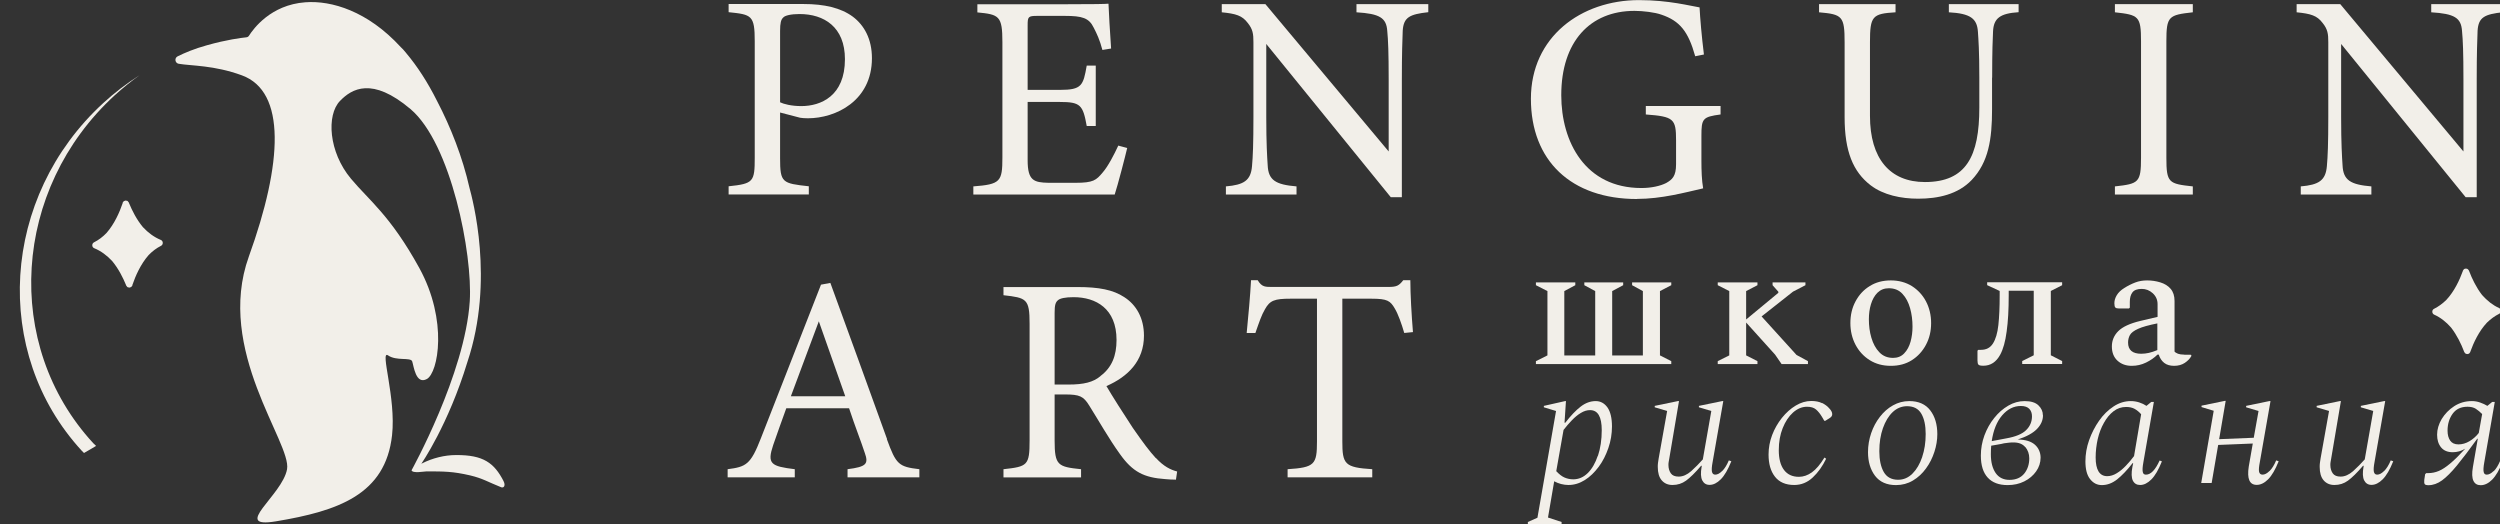<?xml version="1.0" encoding="UTF-8"?> <svg xmlns="http://www.w3.org/2000/svg" id="_Слой_1" data-name="Слой 1" viewBox="0 0 229.75 48.19"><rect x="0" y="0" width="229.75" height="48.19" fill="#333333" stroke="none"/><defs><style> .cls-1 { fill: #f2efe9; } </style></defs><g><path class="cls-1" d="m10.54,8.76c.74-.67,1.5-1.29,2.29-1.85-1.16.74-2.29,1.59-3.34,2.56C.09,18.09-.79,32.4,7.52,41.43c.06.07.13.13.2.2.21-.13.42-.25.64-.37.16-.09.31-.18.47-.28-.08-.09-.17-.16-.26-.25C.25,31.69,1.14,17.38,10.54,8.76Z"></path><path class="cls-1" d="m46.28,44.22c-.86-1.67-1.85-2.42-4.38-2.4-1.04,0-2.16.28-3.1.76l-.08.04s2.48-3.57,4.24-9.37c2.51-7.51.45-15.01.18-16.01,0,0,0,0,0,0-.63-2.79-1.72-5.56-2.97-7.95-.88-1.76-1.84-3.22-2.84-4.41,0-.01-.02-.03-.03-.04-.2-.24-.34-.4-.46-.5C33.79,1.01,30.46.03,28.06.21c-3.19.23-4.79,2.46-5.17,3.06-.06.1-.15.15-.26.16-.46.05-1.78.21-3.62.73-1.16.32-2.07.71-2.69,1.02-.31.16-.24.62.1.68,1.18.2,3.26.13,5.8,1.06,4.09,1.49,3.76,8.04.65,16.65-3.11,8.61,3.94,17.13,3.51,19.55-.43,2.41-5.19,5.48-1.02,4.79,5.71-.95,10.07-2.45,10.67-7.92.38-3.43-1.15-7.87-.37-7.33.78.54,2.08.15,2.22.55.14.4.32,2.18,1.35,1.62,1.03-.57,1.96-5.35-.69-10.19-2.66-4.84-4.64-6.24-6.29-8.22-2.05-2.45-2.26-5.84-1.01-7.14,1.09-1.13,2.95-2.24,6.48.74,3.74,3.16,5.72,13.34,5.45,17.66-.43,6.68-5.35,15.54-5.35,15.54.1.31,1.16.1,1.38.1,1.58,0,2.42,0,4.01.37,1.17.28,1.67.62,2.78,1.06.32.17.49-.14.29-.52Z"></path><path class="cls-1" d="m14.78,22.05c-.61-.25-1.17-.66-1.65-1.18-.58-.7-.99-1.52-1.27-2.2,0-.02-.01-.03-.02-.05,0,0,0,0,0,0,0,0,0,0,0-.01,0-.02-.02-.02-.03-.03-.03-.04-.05-.08-.09-.11-.02-.02-.05-.02-.08-.02-.03,0-.06-.02-.09-.02-.03,0-.06.02-.09.03-.03,0-.05.01-.08.03-.03.02-.05.06-.08.1,0,.02-.03.02-.03.04,0,0,0,.01,0,.02,0,0,0,0,0,0,0,.01,0,.02,0,.03-.28.82-.75,1.9-1.49,2.74-.34.35-.72.64-1.14.85-.22.11-.21.45.02.54.61.25,1.17.66,1.65,1.18.58.7.99,1.52,1.27,2.2,0,.02.01.03.02.05,0,0,0,0,0,0,0,0,0,0,0,.01,0,.02.02.02.03.03.03.04.05.08.09.11.02.01.05.02.08.02.03,0,.06.02.09.02.03,0,.06-.02.09-.03.03,0,.05-.01.08-.03.03-.02.05-.06.08-.1,0-.02.03-.02.03-.04,0,0,0-.01,0-.02,0,0,0,0,0,0,0-.01,0-.02,0-.03.28-.82.75-1.9,1.49-2.74.34-.35.72-.64,1.14-.85.22-.11.21-.45-.02-.54Z"></path></g><g><path class="cls-1" d="m74.34,17.12c-2.46-.27-2.65-.32-2.65-2.58v-4.2l1.84.48c.16.03.43.05.72.05,2.54,0,5.88-1.59,5.88-5.52,0-1.78-.72-3.04-1.76-3.82-1.1-.81-2.62-1.16-4.52-1.16h-6.89v.75c2.11.22,2.4.27,2.4,2.67v10.69c0,2.23-.11,2.4-2.4,2.64v.75h7.37v-.75Zm-2.65-14.27c0-.73.08-1.05.29-1.24.16-.19.72-.32,1.5-.32,2.24,0,4.17,1.18,4.17,4.15,0,3.39-2.22,4.31-4.01,4.31-.91,0-1.63-.19-1.95-.35V2.85Z"></path><path class="cls-1" d="m103.57,13.6l-.8-.22c-.37.81-.94,1.91-1.44,2.48-.59.7-.85.94-2.48.94h-2.49c-1.34-.03-1.92-.19-1.92-2.07v-5.36h2.94c1.92,0,2.14.27,2.49,2.21h.83v-5.55h-.83c-.32,1.83-.45,2.23-2.46,2.23h-2.97V2.32c0-.78.05-.86.88-.86h2.54c1.6,0,2.22.19,2.65,1.08.29.56.56,1.13.8,2.05l.8-.13c-.11-1.43-.21-3.45-.24-4.12-.32.03-1.36.05-3.87.05h-8.18v.75c2,.19,2.3.32,2.3,2.72v10.63c0,2.21-.19,2.45-2.67,2.64v.75h12.99c.27-.81.99-3.58,1.15-4.28Z"></path><path class="cls-1" d="m124.66,1.13c2.14.13,2.75.51,2.83,1.72.08.81.13,1.97.13,4.47v6.6L116.29.38h-4.01v.75c1.31.13,1.87.3,2.38.97.48.59.53,1.02.53,1.78v6.87c0,2.45-.05,3.66-.13,4.52-.11,1.32-.75,1.72-2.4,1.86v.75h6.49v-.75c-1.92-.16-2.59-.57-2.65-1.94-.05-.78-.13-1.99-.13-4.42v-6.73l11.44,14.08h1.02V7.32c0-2.5.05-3.63.08-4.5.08-1.24.64-1.51,2.35-1.7V.38h-6.6v.75Z"></path><path class="cls-1" d="m150.45,18.28c2.24,0,4.41-.59,6.07-.97-.13-.73-.16-1.62-.16-2.56v-2.26c0-1.59.11-1.75,1.76-1.97v-.78h-6.87v.78c2.57.19,2.78.4,2.78,2.37v2.21c0,1.1-.35,1.4-.91,1.72-.53.27-1.36.46-2.27.46-5.18,0-7.37-4.25-7.37-8.53,0-4.93,2.65-7.75,6.73-7.75.77,0,1.87.13,2.48.35,1.68.57,2.46,1.53,3.1,3.82l.8-.16c-.21-1.7-.35-3.34-.4-4.33-.83-.13-2.83-.67-5.56-.67-5.34,0-9.94,3.39-9.94,9.07s3.69,9.21,9.75,9.21Z"></path><path class="cls-1" d="m183.08,7.13c0-2.48.05-3.61.08-4.23.05-1.24.67-1.67,2.35-1.78V.38h-6.41v.75c1.98.11,2.59.57,2.67,1.78.05.73.13,1.75.13,4.23v2.75c0,4.47-1.2,6.84-5,6.84-3.21,0-5.05-2.15-5.05-6.08V3.9c0-2.42.21-2.64,2.35-2.77V.38h-7.03v.75c2.14.19,2.35.35,2.35,2.77v6.87c0,3.15.78,5.01,2.38,6.25,1.18.91,2.83,1.24,4.38,1.24,1.84,0,3.66-.4,4.92-1.72,1.55-1.64,1.87-3.74,1.87-6.49v-2.91Z"></path><path class="cls-1" d="m194.36,1.13c2.19.24,2.4.35,2.4,2.67v10.69c0,2.29-.21,2.4-2.4,2.64v.75h7.16v-.75c-2.22-.24-2.43-.32-2.43-2.64V3.8c0-2.32.21-2.42,2.43-2.67V.38h-7.16v.75Z"></path><path class="cls-1" d="m223.43.38v.75c2.14.13,2.75.51,2.83,1.72.08.81.13,1.97.13,4.47v6.6L215.07.38h-4.01v.75c1.31.13,1.87.3,2.38.97.48.59.53,1.02.53,1.78v6.87c0,2.45-.05,3.66-.13,4.52-.11,1.32-.75,1.72-2.4,1.86v.75h6.49v-.75c-1.92-.16-2.59-.57-2.65-1.94-.05-.78-.13-1.99-.13-4.42v-6.73l11.44,14.08h1.02V7.32c0-2.5.05-3.63.08-4.5.08-1.24.64-1.51,2.35-1.7V.38h-6.6Z"></path><path class="cls-1" d="m146.65,36.86c-.49,0-.95.17-1.39.51-.44.34-.91.83-1.41,1.48h-.07l.13-1.99h-.08l-1.95.44v.13l1.12.34-1.71,9.81-.88.39v.21h3.1v-.21l-1.25-.41.57-3.33c.2.11.41.19.63.25.23.06.46.09.68.09.52,0,1.02-.15,1.5-.45.48-.3.9-.71,1.28-1.22s.67-1.09.89-1.73.33-1.3.33-1.98c0-.77-.14-1.35-.41-1.74-.28-.39-.64-.59-1.08-.59Zm.19,5.02c-.23.68-.54,1.22-.93,1.6-.39.38-.83.57-1.33.57-.29,0-.56-.06-.81-.17-.25-.11-.5-.31-.75-.58l.67-3.79c.24-.31.49-.6.76-.88.27-.28.54-.51.83-.68.29-.18.57-.26.85-.26.71,0,1.07.61,1.07,1.84,0,.89-.12,1.67-.35,2.36Z"></path><path class="cls-1" d="m158.26,43.29c-.22.22-.43.33-.63.33-.16,0-.26-.09-.3-.26-.04-.18-.02-.48.06-.9l.98-5.6h-.1l-2.14.44v.13l1.14.34-.78,4.45c-.34.38-.69.74-1.07,1.08-.38.33-.76.5-1.15.5-.34,0-.58-.1-.72-.3s-.22-.46-.22-.76c0-.09,0-.18.02-.28.02-.1.03-.21.06-.34l.89-5.26h-.1l-2.13.44v.13l1.14.34-.78,4.37c-.02.14-.04.28-.06.4-.02.13-.02.25-.02.37,0,.54.12.95.36,1.23s.57.43.99.43c.47,0,.88-.13,1.25-.4.37-.27.83-.72,1.38-1.36h.07l-.02.08c-.1.57-.08.99.06,1.26.14.27.36.41.67.41.35,0,.69-.17,1.03-.51.34-.34.66-.89.97-1.66l-.23-.08c-.18.43-.38.75-.6.97Z"></path><path class="cls-1" d="m167.45,37.05c-.26-.13-.59-.2-.99-.2-.49,0-.96.14-1.43.42-.47.28-.89.66-1.27,1.13-.38.48-.68,1-.9,1.58-.22.58-.33,1.18-.33,1.79,0,.85.19,1.53.59,2.04.39.5.98.76,1.77.76.64,0,1.21-.23,1.7-.69.49-.46.9-1.03,1.23-1.72l-.13-.1h-.03c-.38.62-.76,1.07-1.15,1.35-.38.27-.78.41-1.19.41-.6,0-1.05-.21-1.37-.63-.32-.42-.48-1.03-.48-1.81s.12-1.43.36-2.04c.24-.6.56-1.08.95-1.43.4-.35.82-.53,1.28-.53.36,0,.63.08.83.25s.38.4.55.68l.21.36h.1l.44-.28c.13-.09.19-.2.19-.33,0-.16-.09-.35-.28-.54-.16-.19-.37-.34-.63-.48Z"></path><path class="cls-1" d="m175.46,36.86c-.53,0-1.03.13-1.49.39-.47.26-.87.62-1.21,1.06-.34.44-.61.94-.8,1.5-.19.56-.29,1.14-.29,1.74,0,.89.22,1.61.65,2.18.43.56,1.07.85,1.92.85.57,0,1.09-.14,1.56-.42.47-.28.87-.65,1.2-1.11.34-.46.59-.97.77-1.52.18-.55.27-1.1.27-1.63,0-.9-.22-1.63-.65-2.19-.43-.56-1.07-.85-1.92-.85Zm1.19,5.14c-.22.64-.51,1.14-.89,1.52-.38.38-.82.57-1.32.57-.61,0-1.05-.24-1.32-.71-.27-.47-.41-1.11-.41-1.91s.11-1.49.33-2.12c.22-.62.52-1.12.9-1.48.38-.36.83-.54,1.32-.54.61,0,1.04.23,1.31.69s.4,1.08.4,1.87-.11,1.47-.32,2.1Z"></path><path class="cls-1" d="m187.74,38.15c0-.34-.14-.64-.41-.9-.27-.26-.69-.39-1.27-.39-.52,0-1.02.14-1.5.42-.48.28-.91.65-1.29,1.13-.38.47-.68,1.01-.9,1.6-.22.6-.33,1.22-.33,1.86,0,.89.21,1.56.63,2.02.42.46,1.03.69,1.83.69.56,0,1.07-.11,1.53-.34s.82-.54,1.09-.92c.27-.38.41-.81.41-1.26s-.17-.88-.52-1.19c-.35-.31-.87-.47-1.58-.48.8-.26,1.39-.58,1.76-.96s.56-.8.56-1.26Zm-1.62,2.92c.24.29.37.64.37,1.05,0,.55-.15,1.01-.46,1.4-.31.38-.76.58-1.36.58-.55,0-.98-.21-1.27-.63-.29-.42-.44-.99-.44-1.72,0-.27.01-.54.03-.79.16-.03.37-.07.63-.11.25-.04.44-.08.54-.11.16-.02.32-.04.47-.06.15-.02.29-.02.41-.02.48,0,.84.14,1.08.43Zm.08-1.54c-.36.36-.98.61-1.84.76l-1.32.25c.15-1.01.47-1.8.96-2.37.49-.57,1.06-.86,1.72-.86.35,0,.6.09.77.26.17.18.25.41.25.69,0,.49-.18.92-.54,1.27Z"></path><path class="cls-1" d="m197.2,43.62c-.15,0-.25-.08-.28-.25-.04-.17-.02-.47.06-.91l.96-5.52h-.24l-.44.36c-.19-.13-.42-.24-.67-.32-.25-.08-.51-.12-.77-.12-.55,0-1.08.16-1.58.49-.5.33-.95.76-1.33,1.31-.38.54-.69,1.14-.92,1.79s-.34,1.3-.34,1.95c0,.72.14,1.27.43,1.63.29.37.65.55,1.08.55.49,0,.95-.17,1.4-.52.44-.35.92-.85,1.43-1.5h.05l-.07.34c-.11.58-.09,1,.04,1.27.14.27.36.4.67.4.35,0,.69-.17,1.03-.51.34-.34.66-.89.97-1.66l-.21-.08c-.39.86-.81,1.3-1.25,1.3Zm-1.07-1.72c-.24.32-.49.62-.76.9s-.54.51-.84.69c-.29.18-.59.27-.88.27-.7,0-1.06-.58-1.06-1.72,0-.58.07-1.14.19-1.69.13-.55.32-1.05.57-1.49.25-.45.54-.8.89-1.07.34-.26.72-.39,1.15-.39.31,0,.58.06.79.18.21.12.41.28.59.49l-.65,3.84Z"></path><path class="cls-1" d="m208.56,43.29c-.22.22-.43.33-.63.33-.17,0-.28-.09-.32-.26-.04-.18-.01-.48.07-.9l.98-5.6h-.11l-2.13.44v.13l1.14.34-.44,2.46-3.18.13.6-3.52h-.08l-2.14.44v.13l1.12.34-1.15,6.64h.96l.6-3.5,3.18-.13-.37,2.12c-.17,1.12.07,1.68.73,1.68.36,0,.71-.17,1.05-.51.34-.34.66-.89.97-1.66l-.23-.08c-.18.43-.38.75-.6.97Z"></path><path class="cls-1" d="m219.09,43.29c-.22.22-.43.33-.63.33-.16,0-.26-.09-.3-.26-.04-.18-.02-.48.06-.9l.98-5.6h-.1l-2.14.44v.13l1.14.34-.78,4.45c-.34.38-.69.74-1.07,1.08-.38.33-.76.5-1.15.5-.34,0-.58-.1-.72-.3s-.22-.46-.22-.76c0-.09,0-.18.02-.28.02-.1.03-.21.06-.34l.89-5.26h-.1l-2.13.44v.13l1.14.34-.78,4.37c-.02.14-.04.28-.06.4-.02.13-.02.25-.02.37,0,.54.12.95.36,1.23s.57.43.99.43c.47,0,.88-.13,1.25-.4.37-.27.83-.72,1.38-1.36h.07l-.02.08c-.1.57-.08.99.06,1.26.14.27.36.41.67.41.35,0,.69-.17,1.03-.51.34-.34.66-.89.97-1.66l-.23-.08c-.18.43-.38.75-.6.97Z"></path><path class="cls-1" d="m229.16,43.29c-.22.22-.43.33-.63.33-.15,0-.25-.08-.28-.25-.04-.17-.02-.47.06-.91l.96-5.52h-.24l-.44.36c-.19-.12-.42-.22-.67-.31-.25-.09-.5-.13-.75-.13-.61,0-1.15.16-1.63.47-.48.31-.86.71-1.15,1.18-.28.48-.42.96-.42,1.44s.12.87.37,1.17c.25.3.61.44,1.07.44.4,0,.79-.11,1.15-.33-.54.59-1,1.05-1.39,1.37-.38.32-.73.55-1.04.68-.31.13-.63.2-.97.2h-.19l-.1.1-.08.53c-.02.19,0,.31.04.38.05.07.17.1.35.1.42,0,.84-.15,1.24-.44.41-.3.87-.76,1.38-1.38s1.13-1.44,1.86-2.45h.05l-.45,2.6c-.1.58-.08,1,.05,1.27.13.27.35.4.67.4.36,0,.71-.17,1.05-.51.34-.34.66-.89.97-1.66l-.23-.08c-.18.43-.38.75-.6.97Zm-1.36-3.5c-.25.32-.54.57-.86.76s-.66.29-1.01.29-.6-.12-.76-.35-.24-.54-.24-.91c0-.61.16-1.13.47-1.56.31-.43.77-.64,1.36-.64.31,0,.57.06.77.19.2.13.39.29.58.48l-.31,1.74Z"></path><path class="cls-1" d="m81.52,40.35c-1.68-4.66-3.53-9.75-5.21-14.35l-.86.16-5.53,14.13c-.94,2.42-1.36,2.61-3.05,2.83v.75h6.17v-.75c-2.19-.27-2.57-.48-1.98-2.23.37-1.1.77-2.15,1.2-3.37h5.77c.56,1.7,1.1,3.04,1.44,4.09.37,1.02.16,1.29-1.58,1.51v.75h6.6v-.75c-1.9-.22-2.14-.43-2.99-2.77Zm-8.84-3.93c.8-2.13,1.71-4.58,2.57-6.89l2.43,6.89h-5Z"></path><path class="cls-1" d="m106.22,42.1c-.61-.67-1.12-1.35-2.11-2.77-.8-1.21-1.95-3.02-2.43-3.85,1.98-.86,3.45-2.32,3.45-4.63,0-1.64-.72-2.85-1.82-3.55-1.02-.67-2.32-.92-4.28-.92h-6.81v.75c2.11.24,2.4.32,2.4,2.61v10.74c0,2.29-.19,2.4-2.4,2.64v.75h7.13v-.75c-2.14-.22-2.43-.35-2.43-2.64v-4.23h.94c1.36,0,1.71.16,2.24,1.02.86,1.37,1.82,3.07,2.81,4.44,1.18,1.67,2.22,2.18,4.17,2.32.35.03.64.05.99.05l.11-.75c-.61-.16-1.23-.46-1.95-1.24Zm-5.08-7.54c-.67.57-1.55.78-2.94.78h-1.28v-6.6c0-.7.08-.97.32-1.16.19-.16.64-.27,1.42-.27,2.06,0,3.95,1.05,3.95,3.93,0,1.45-.43,2.53-1.47,3.31Z"></path><path class="cls-1" d="m128.96,25.75c-.4.51-.61.62-1.36.62h-10.58c-.75,0-1.04.03-1.44-.62h-.61c-.08,1.51-.24,3.2-.4,4.85h.8c.35-1,.56-1.64.88-2.18.45-.81.88-.97,2.35-.97h2.43v13.11c0,2.13-.21,2.4-2.7,2.56v.75h7.78v-.75c-2.54-.16-2.75-.46-2.75-2.56v-13.11h2.67c1.47,0,1.74.19,2.16.92.29.48.61,1.37.86,2.23l.8-.08c-.13-1.56-.24-3.5-.24-4.77h-.64Z"></path><polygon class="cls-1" points="153.59 26.21 153.59 25.95 149.99 25.95 149.99 26.21 150.98 26.75 150.98 32.67 148.16 32.67 148.16 26.75 149.17 26.21 149.17 25.95 145.6 25.95 145.6 26.21 146.6 26.75 146.6 32.67 143.76 32.67 143.76 26.75 144.77 26.21 144.77 25.95 141.15 25.95 141.15 26.21 142.21 26.75 142.21 32.66 141.15 33.19 141.15 33.46 153.59 33.46 153.59 33.19 152.55 32.66 152.55 26.75 153.59 26.21"></polygon><polygon class="cls-1" points="160.47 29.64 163.13 32.59 163.73 33.46 166.15 33.46 166.15 33.19 165.1 32.62 161.89 29.08 164.78 26.8 165.92 26.21 165.92 25.95 162.9 25.95 162.9 26.21 163.43 26.81 163.43 26.91 160.47 29.36 160.47 26.75 161.51 26.21 161.51 25.95 157.86 25.95 157.86 26.21 158.92 26.75 158.92 32.66 157.86 33.19 157.86 33.46 161.51 33.46 161.51 33.19 160.47 32.66 160.47 29.64"></polygon><path class="cls-1" d="m173.77,33.62c.74,0,1.38-.17,1.93-.52.55-.35.98-.82,1.3-1.42s.47-1.26.47-1.99-.16-1.4-.47-1.99-.75-1.06-1.3-1.41c-.55-.34-1.2-.52-1.93-.52s-1.39.17-1.94.52c-.56.34-.99.81-1.31,1.41s-.47,1.26-.47,1.99.16,1.4.47,1.99.75,1.07,1.31,1.42c.56.35,1.2.52,1.94.52Zm-1.83-5.66c.13-.43.33-.79.6-1.06.28-.27.62-.41,1.04-.41.52,0,.94.17,1.26.52.32.34.55.79.7,1.32.15.54.22,1.1.22,1.69,0,.49-.06.95-.18,1.38-.12.43-.31.79-.58,1.07-.26.28-.61.42-1.02.42-.52,0-.94-.17-1.27-.52-.33-.34-.57-.79-.73-1.33s-.23-1.11-.23-1.7c0-.49.06-.95.19-1.38Z"></path><path class="cls-1" d="m182.63,26.21l1.14.53v.42c0,1.07-.04,1.97-.12,2.71s-.25,1.31-.5,1.7c-.25.39-.61.58-1.1.58h-.25l-.07.08v.9c0,.19.03.32.09.38.06.07.21.1.45.1.66,0,1.17-.33,1.54-1,.28-.51.48-1.22.6-2.14.13-.92.19-2.02.19-3.32v-.43h2.3v5.93l-1.06.53v.27h3.67v-.27l-1.04-.53v-5.91l1.04-.53v-.27h-6.89v.27Z"></path><path class="cls-1" d="m200.73,32.59c-.24,0-.43-.03-.57-.08-.14-.06-.25-.12-.32-.2v-4.65c0-.47-.12-.84-.36-1.12-.24-.28-.56-.47-.95-.59s-.8-.18-1.21-.18c-.39,0-.75.06-1.09.19-.34.13-.68.3-1.01.51-.31.19-.54.41-.69.66-.15.25-.22.5-.22.74,0,.2.03.33.09.39s.17.09.34.09h.91l.08-.08v-.53c0-.37.08-.66.24-.87.16-.21.44-.32.85-.32.39,0,.72.13,1.02.4.29.27.44.6.44,1v1.17l-1.57.37c-.97.23-1.65.55-2.04.94-.39.39-.59.86-.59,1.41s.17.99.52,1.31c.35.32.79.47,1.31.47.46,0,.9-.1,1.31-.3s.76-.44,1.05-.73h.12c.1.32.26.57.5.76.23.18.53.27.91.27s.71-.09.98-.27.47-.39.6-.62v-.1l-.07-.03h-.58Zm-2.46-.42c-.3.12-.56.21-.79.26-.23.05-.46.08-.7.08-.8,0-1.21-.34-1.21-1.03,0-.25.06-.49.17-.69.12-.21.37-.4.75-.57.39-.18.98-.34,1.77-.5v2.46Z"></path><path class="cls-1" d="m225.26,30.11c.54.7.93,1.52,1.18,2.18,0,.02.01.03.02.05,0,0,0,0,0,0,0,0,0,0,0,.01,0,.02.02.02.03.03.02.04.05.08.09.11.02.02.05.02.07.03.03,0,.06.02.09.02.03,0,.06-.01.09-.02.03,0,.05-.01.08-.03.03-.02.05-.06.08-.1,0-.02.02-.02.03-.04,0,0,0-.01,0-.02,0,0,0,0,0,0,0-.01,0-.02.01-.03.29-.8.77-1.85,1.52-2.65.34-.33.72-.61,1.12-.81.22-.1.21-.43,0-.53-.58-.26-1.11-.68-1.57-1.2-.54-.7-.93-1.52-1.18-2.18,0-.02-.01-.03-.02-.05,0,0,0,0,0,0,0,0,0,0,0-.01,0-.02-.02-.02-.03-.03-.02-.04-.05-.08-.09-.11-.02-.02-.05-.02-.07-.03-.03,0-.06-.02-.09-.02-.03,0-.06.01-.09.02-.03,0-.05.01-.08.03-.03.02-.05.06-.08.1,0,.02-.02.02-.03.04,0,0,0,.01,0,.02,0,0,0,0,0,0,0,.01,0,.02-.01.03-.29.8-.77,1.85-1.52,2.65-.34.33-.72.61-1.12.81-.22.1-.21.43,0,.53.58.26,1.11.67,1.57,1.2Z"></path></g></svg> 